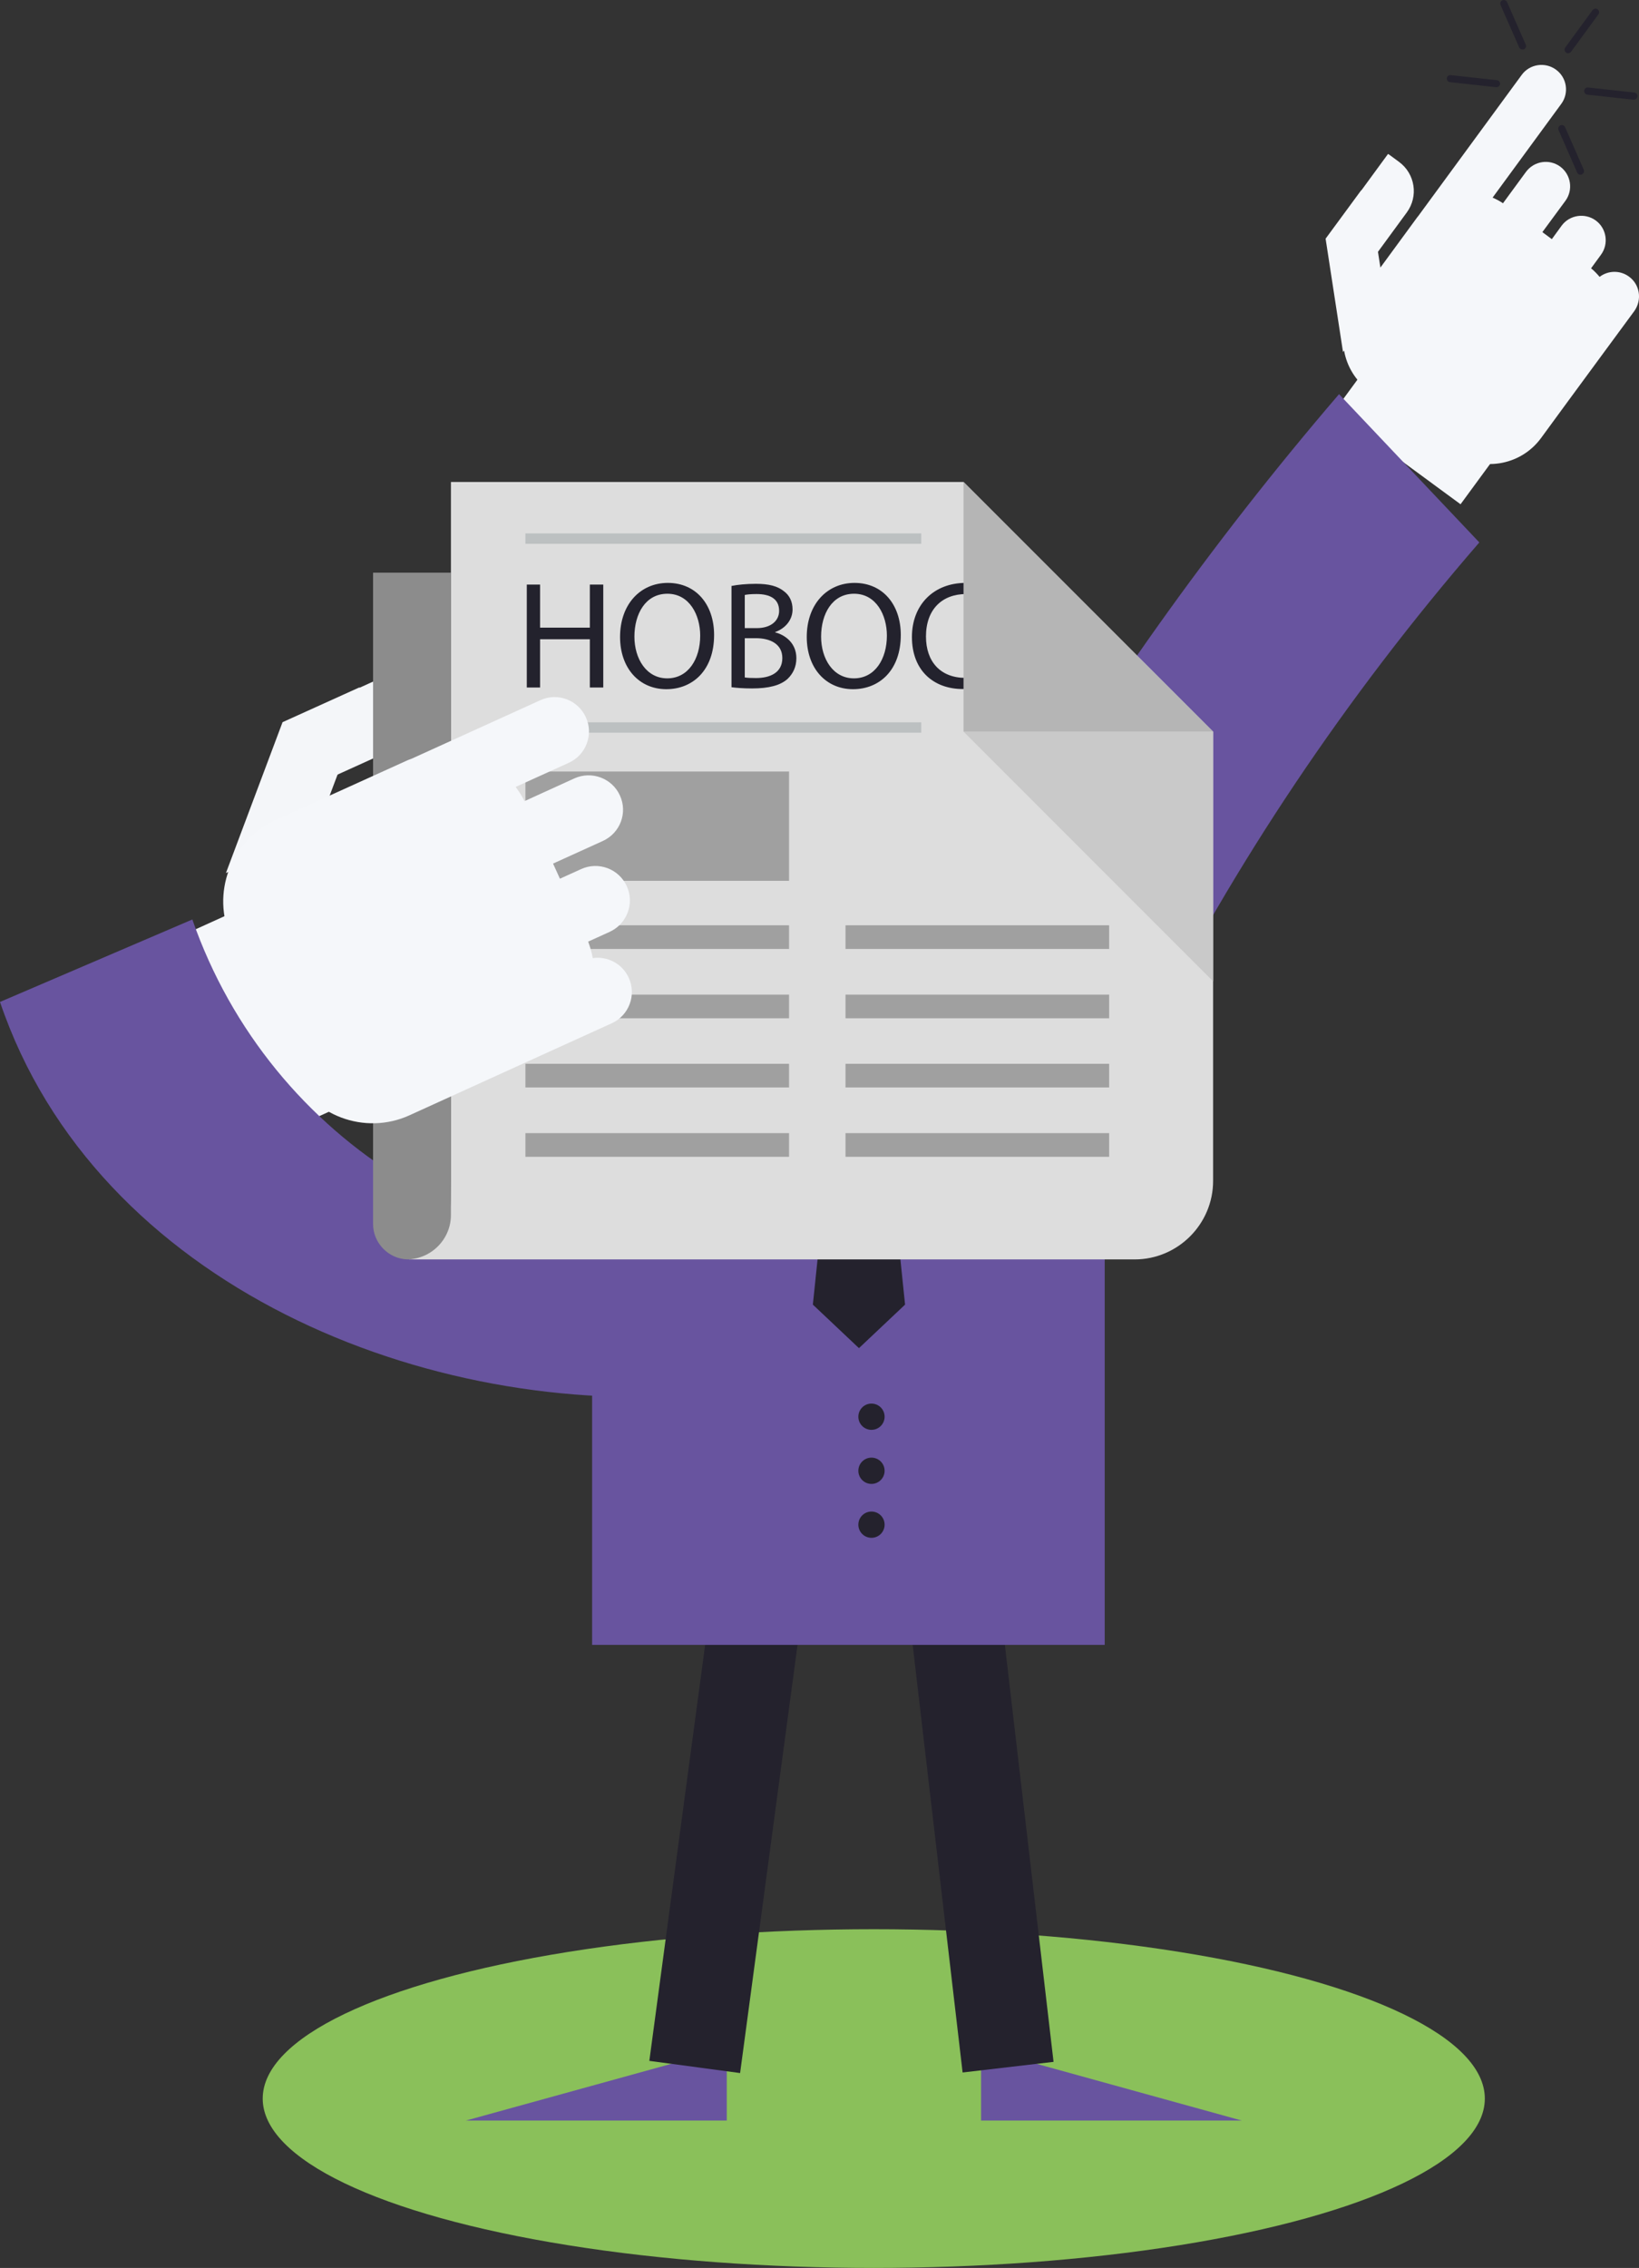 <?xml version="1.0" encoding="utf-8"?>
<!-- Generator: Adobe Illustrator 21.1.0, SVG Export Plug-In . SVG Version: 6.00 Build 0)  -->
<svg version="1.1" id="_x31_" xmlns="http://www.w3.org/2000/svg" xmlns:xlink="http://www.w3.org/1999/xlink" x="0px" y="0px"
	 viewBox="0 0 107.37 148.51" enable-background="new 0 0 107.37 148.51" xml:space="preserve">
<rect x="0" y="0" width="107.37" height="148.51" fill="#333333" stroke="none"/>
<path fill-rule="evenodd" clip-rule="evenodd" fill="#24222D" d="M102.73,3.49c-0.05,0-0.1-0.01-0.14-0.05
	c-0.1-0.08-0.13-0.22-0.05-0.33l1.79-2.45c0.08-0.1,0.22-0.13,0.33-0.05c0.1,0.08,0.13,0.22,0.05,0.33l-1.79,2.45
	C102.87,3.45,102.8,3.49,102.73,3.49z"/>
<path fill-rule="evenodd" clip-rule="evenodd" fill="#24222D" d="M99.73,3.24c-0.09,0-0.17-0.05-0.21-0.14L98.3,0.33
	c-0.05-0.12,0-0.26,0.12-0.31c0.12-0.05,0.25,0,0.31,0.12l1.22,2.78c0.05,0.12,0,0.26-0.12,0.31C99.8,3.24,99.77,3.24,99.73,3.24z"
	/>
<path fill-rule="evenodd" clip-rule="evenodd" fill="#24222D" d="M98.03,5.71c-0.01,0-0.02,0-0.02,0l-3.02-0.33
	c-0.13-0.01-0.22-0.13-0.21-0.26C94.8,5,94.89,4.9,95.04,4.92l3.02,0.33c0.13,0.01,0.22,0.13,0.21,0.26
	C98.25,5.62,98.15,5.71,98.03,5.71z"/>
<path fill-rule="evenodd" clip-rule="evenodd" fill="#A8DAE9" d="M97.52,10.87c-0.05,0-0.1-0.02-0.14-0.04
	c-0.1-0.08-0.13-0.22-0.05-0.33l1.79-2.45c0.08-0.1,0.23-0.13,0.33-0.05c0.1,0.08,0.13,0.22,0.05,0.33l-1.8,2.45
	C97.66,10.84,97.59,10.87,97.52,10.87z"/>
<path fill-rule="evenodd" clip-rule="evenodd" fill="#24222D" d="M103.53,11.44c-0.09,0-0.17-0.05-0.21-0.14l-1.22-2.78
	c-0.05-0.12,0-0.26,0.12-0.31c0.12-0.05,0.25,0,0.31,0.12l1.22,2.78c0.05,0.12,0,0.26-0.12,0.31
	C103.59,11.44,103.56,11.44,103.53,11.44z"/>
<path fill-rule="evenodd" clip-rule="evenodd" fill="#24222D" d="M107.03,6.53c-0.01,0-0.02,0-0.02,0l-3.02-0.33
	c-0.13-0.01-0.22-0.13-0.21-0.26c0.01-0.13,0.12-0.23,0.26-0.21l3.02,0.33c0.13,0.01,0.22,0.13,0.21,0.26
	C107.25,6.44,107.14,6.53,107.03,6.53z"/>
<path fill-rule="evenodd" clip-rule="evenodd" fill="#F5F7FA" d="M95.68,33.02l5.32-7.25c0.54-0.74-0.05-2.08-1.31-3.01l-3.71-2.72
	c-1.26-0.93-2.72-1.08-3.26-0.35l-5.32,7.25L95.68,33.02z"/>
<path fill-rule="evenodd" clip-rule="evenodd" fill="#F5F7FA" d="M106.71,18.11c-0.59-0.43-1.37-0.4-1.92,0.02
	c-0.17-0.2-0.35-0.39-0.56-0.56l0.65-0.89c0.52-0.71,0.37-1.72-0.34-2.24c-0.71-0.52-1.72-0.37-2.24,0.34l-0.64,0.88l-0.62-0.46
	l1.51-2.05c0.52-0.71,0.37-1.71-0.34-2.24c-0.71-0.52-1.71-0.37-2.24,0.34l-1.51,2.06c-0.22-0.15-0.45-0.27-0.68-0.37l4.5-6.14
	c0.52-0.71,0.37-1.72-0.35-2.24c-0.71-0.52-1.72-0.37-2.24,0.34l-6.79,9.26c-0.04,0.05-0.08,0.09-0.11,0.14l-2.36,3.22l-0.16-1.03
	l1.89-2.58c0.77-1.05,0.55-2.53-0.51-3.31l-0.64-0.47c-0.03-0.02-0.06-0.03-0.08-0.05l-1.75,2.39c-0.01,0-0.01-0.01-0.01-0.01
	l-2.33,3.17l1.14,7.42l0.07-0.09c0.18,1.01,0.73,1.96,1.63,2.62l5.45,4c1.85,1.36,4.46,0.96,5.82-0.89l1.64-2.24l2.36-3.21
	l2.12-2.88C107.58,19.63,107.43,18.63,106.71,18.11z"/>
<path fill-rule="evenodd" clip-rule="evenodd" fill="#68549F" d="M87.72,25.81c-8.46,9.86-15.84,20.29-21.98,30.84
	c2.09,4.5,5.3,8.26,9.52,11.06c5.5-10.96,12.81-21.99,21.65-32.19L87.72,25.81z"/>
<path fill-rule="evenodd" clip-rule="evenodd" fill="#F5F7FA" d="M16.99,74.87l11.65-5.29c1.18-0.53,1.4-2.6,0.49-4.61l-2.68-5.91
	c-0.91-2.01-2.61-3.2-3.79-2.67l-11.65,5.28L16.99,74.87z"/>
<ellipse fill-rule="evenodd" clip-rule="evenodd" fill="#8AC05A" cx="57.24" cy="137.42" rx="40.03" ry="11.09"/>
<path fill-rule="evenodd" clip-rule="evenodd" fill="#68549F" d="M47.22,81.41c-14.63,2.44-29.5-6.5-34.62-21.2L0,65.61
	c6.3,18.58,28.02,27.41,46.42,25.65c0.68-0.06,1.36-0.15,2.04-0.26L47.22,81.41z"/>
<polygon fill-rule="evenodd" clip-rule="evenodd" fill="#68549F" points="30.52,138.86 39.07,136.5 47.61,134.14 47.61,138.86 "/>
<polygon fill-rule="evenodd" clip-rule="evenodd" fill="#68549F" points="81.35,138.86 72.81,136.5 64.27,134.14 64.27,138.86 "/>
<rect x="31.37" y="116.17" transform="matrix(0.133 -0.991 0.991 0.133 -76.759 150.588)" fill-rule="evenodd" clip-rule="evenodd" fill="#24222D" width="32.65" height="6"/>
<rect x="61.17" y="102.84" transform="matrix(0.993 -0.116 0.116 0.993 -13.4 8.256)" fill-rule="evenodd" clip-rule="evenodd" fill="#24222D" width="6" height="32.66"/>
<rect x="38.79" y="72.8" fill-rule="evenodd" clip-rule="evenodd" fill="#68549F" width="33.58" height="34.91"/>
<polygon fill-rule="evenodd" clip-rule="evenodd" fill="#90C5D7" points="56.27,81.23 66.58,72.8 45.97,72.8 "/>
<polygon fill-rule="evenodd" clip-rule="evenodd" fill="#002235" points="54.41,74.55 53.25,72.73 59.29,72.73 58.14,74.55 "/>
<polygon fill-rule="evenodd" clip-rule="evenodd" fill="#24222D" points="58.14,74.27 59.29,85.43 56.27,88.28 53.25,85.43 
	54.41,74.27 "/>
<circle fill-rule="evenodd" clip-rule="evenodd" fill="#24222D" cx="57.09" cy="92.77" r="0.86"/>
<circle fill-rule="evenodd" clip-rule="evenodd" fill="#24222D" cx="57.09" cy="96.31" r="0.86"/>
<circle fill-rule="evenodd" clip-rule="evenodd" fill="#24222D" cx="57.09" cy="99.84" r="0.86"/>
<path fill-rule="evenodd" clip-rule="evenodd" fill="#CFEBFA" d="M69.73,59.81c0,7.5-6.08,13.57-13.57,13.57l0,0
	c-7.5,0-13.57-6.08-13.57-13.57v-11.1c0-7.5,6.08-13.57,13.57-13.57l0,0c7.5,0,13.57,6.08,13.57,13.57V59.81z"/>
<circle fill-rule="evenodd" clip-rule="evenodd" fill="#D2ECFC" cx="57" cy="58.45" r="3.86"/>
<path fill-rule="evenodd" clip-rule="evenodd" fill="#FFFFFF" d="M69.73,48.71c0-4.08-1.81-7.74-4.66-10.23
	c-1.05-0.67-2.18-1.22-3.38-1.6c-5.76,1.83-9.93,7.22-9.93,13.58v1.27l-2.18,9.22h2.38c0.11,0.68,0.27,1.34,0.48,1.98
	c-0.21,0.24-0.33,0.55-0.33,0.89c0,0.4,0.17,0.76,0.45,1.01c-0.17,0.23-0.27,0.51-0.27,0.82c0,0.53,0.31,0.99,0.75,1.22v0.47
	c0,3.02,2.45,5.48,5.48,5.48h1.57c5.59-1.68,9.66-6.86,9.66-13V48.71z"/>
<circle fill-rule="evenodd" clip-rule="evenodd" fill="#D2ECFC" cx="60.68" cy="58.45" r="3.86"/>
<path fill-rule="evenodd" clip-rule="evenodd" fill="#F4F6F9" d="M18.39,52.41l7.83-3.55c1.67-0.76,2.41-2.73,1.65-4.41l-0.46-1.01
	c-0.02-0.04-0.04-0.08-0.06-0.13l-6.69,3.04L18.39,52.41z"/>
<path fill-rule="evenodd" clip-rule="evenodd" fill="#F4F6F9" d="M20.69,54.51l2.78-7.4c0.26-0.7,0.27-1.43,0.08-2.1l-5.04,2.28
	l-3.71,9.88L20.69,54.51z"/>
<path fill-rule="evenodd" clip-rule="evenodd" fill="#DDDDDD" d="M29.54,77.33V31.56h33.58l16.35,16.35v29.42
	c0,2.83-2.31,5.14-5.14,5.14H26.77C29.69,81.77,29.51,79.94,29.54,77.33z"/>
<polygon fill-rule="evenodd" clip-rule="evenodd" fill="#C9C9C9" points="79.47,47.91 63.12,47.91 79.47,64.26 "/>
<path fill-rule="evenodd" clip-rule="evenodd" fill="#8C8C8C" d="M29.54,79.56V37.5h-5.1v42.65c0,1.25,1.01,2.28,2.25,2.32
	C28.27,82.43,29.54,81.14,29.54,79.56z"/>
<rect x="34.42" y="60.59" fill-rule="evenodd" clip-rule="evenodd" fill="#A0A0A0" width="17.27" height="1.55"/>
<rect x="34.42" y="50.52" fill-rule="evenodd" clip-rule="evenodd" fill="#A0A0A0" width="17.27" height="7.16"/>
<rect x="34.42" y="34.93" fill-rule="evenodd" clip-rule="evenodd" fill="#BCC0C1" width="25.93" height="0.68"/>
<rect x="34.42" y="47.3" fill-rule="evenodd" clip-rule="evenodd" fill="#BCC0C1" width="25.93" height="0.68"/>
<rect x="34.42" y="65.13" fill-rule="evenodd" clip-rule="evenodd" fill="#A0A0A0" width="17.27" height="1.55"/>
<rect x="34.42" y="69.66" fill-rule="evenodd" clip-rule="evenodd" fill="#A0A0A0" width="17.27" height="1.55"/>
<rect x="34.42" y="74.2" fill-rule="evenodd" clip-rule="evenodd" fill="#A0A0A0" width="17.27" height="1.55"/>
<rect x="55.39" y="60.59" fill-rule="evenodd" clip-rule="evenodd" fill="#A0A0A0" width="17.27" height="1.55"/>
<rect x="55.39" y="65.13" fill-rule="evenodd" clip-rule="evenodd" fill="#A0A0A0" width="17.27" height="1.55"/>
<rect x="55.39" y="69.66" fill-rule="evenodd" clip-rule="evenodd" fill="#A0A0A0" width="17.27" height="1.55"/>
<rect x="55.39" y="74.2" fill-rule="evenodd" clip-rule="evenodd" fill="#A0A0A0" width="17.27" height="1.55"/>
<path fill-rule="evenodd" clip-rule="evenodd" fill="#F5F7FA" d="M37.63,50.97l-3.27,1.49c-0.17-0.33-0.36-0.64-0.58-0.93l3.48-1.58
	c1.13-0.51,1.64-1.85,1.12-2.98c-0.51-1.13-1.85-1.64-2.98-1.12l-8.43,3.83c-0.08,0.03-0.16,0.06-0.24,0.09l-8.67,3.93
	c-2.95,1.34-4.25,4.81-2.91,7.75l3.93,8.67c1.34,2.94,4.81,4.25,7.75,2.91l3.56-1.62l5.1-2.32l4.58-2.08
	c1.13-0.51,1.64-1.85,1.12-2.98c-0.42-0.93-1.4-1.43-2.36-1.29c-0.06-0.36-0.17-0.73-0.3-1.08l1.41-0.64
	c1.13-0.52,1.64-1.85,1.12-2.99c-0.51-1.13-1.85-1.64-2.99-1.12l-1.39,0.63l-0.45-0.99l3.26-1.48c1.14-0.52,1.64-1.85,1.12-2.98
	C40.1,50.96,38.76,50.46,37.63,50.97z"/>
<g>
	<path fill="#23222D" d="M35.38,38.28v2.82h3.26v-2.82h0.88v6.74h-0.88v-3.16h-3.26v3.16h-0.87v-6.74H35.38z"/>
	<path fill="#23222D" d="M46.78,41.58c0,2.32-1.41,3.55-3.13,3.55c-1.78,0-3.03-1.38-3.03-3.42c0-2.14,1.33-3.54,3.13-3.54
		C45.59,38.17,46.78,39.58,46.78,41.58z M41.56,41.69c0,1.44,0.78,2.73,2.15,2.73c1.38,0,2.16-1.27,2.16-2.8
		c0-1.34-0.7-2.74-2.15-2.74C42.28,38.88,41.56,40.21,41.56,41.69z"/>
	<path fill="#23222D" d="M47.92,38.37c0.38-0.08,0.98-0.14,1.59-0.14c0.87,0,1.43,0.15,1.85,0.49c0.35,0.26,0.56,0.66,0.56,1.19
		c0,0.65-0.43,1.22-1.14,1.48v0.02c0.64,0.16,1.39,0.69,1.39,1.69c0,0.58-0.23,1.02-0.57,1.35c-0.47,0.43-1.23,0.63-2.33,0.63
		c-0.6,0-1.06-0.04-1.35-0.08V38.37z M48.79,41.13h0.79c0.92,0,1.46-0.48,1.46-1.13c0-0.79-0.6-1.1-1.48-1.1
		c-0.4,0-0.63,0.03-0.77,0.06V41.13z M48.79,44.36c0.17,0.03,0.42,0.04,0.73,0.04c0.9,0,1.73-0.33,1.73-1.31
		c0-0.92-0.79-1.3-1.74-1.3h-0.72V44.36z"/>
	<path fill="#23222D" d="M59.01,41.58c0,2.32-1.41,3.55-3.13,3.55c-1.78,0-3.03-1.38-3.03-3.42c0-2.14,1.33-3.54,3.13-3.54
		C57.82,38.17,59.01,39.58,59.01,41.58z M53.79,41.69c0,1.44,0.78,2.73,2.15,2.73c1.38,0,2.16-1.27,2.16-2.8
		c0-1.34-0.7-2.74-2.15-2.74C54.51,38.88,53.79,40.21,53.79,41.69z"/>
	<path fill="#23222D" d="M64.85,44.8c-0.32,0.16-0.96,0.32-1.78,0.32c-1.9,0-3.33-1.2-3.33-3.41c0-2.11,1.43-3.54,3.52-3.54
		c0.84,0,1.37,0.18,1.6,0.3l-0.21,0.71c-0.33-0.16-0.8-0.28-1.36-0.28c-1.58,0-2.63,1.01-2.63,2.78c0,1.65,0.95,2.71,2.59,2.71
		c0.53,0,1.07-0.11,1.42-0.28L64.85,44.8z"/>
</g>
<polygon fill-rule="evenodd" clip-rule="evenodd" fill="#B5B5B5" points="63.12,47.91 79.47,47.91 63.12,31.56 "/>
</svg>
